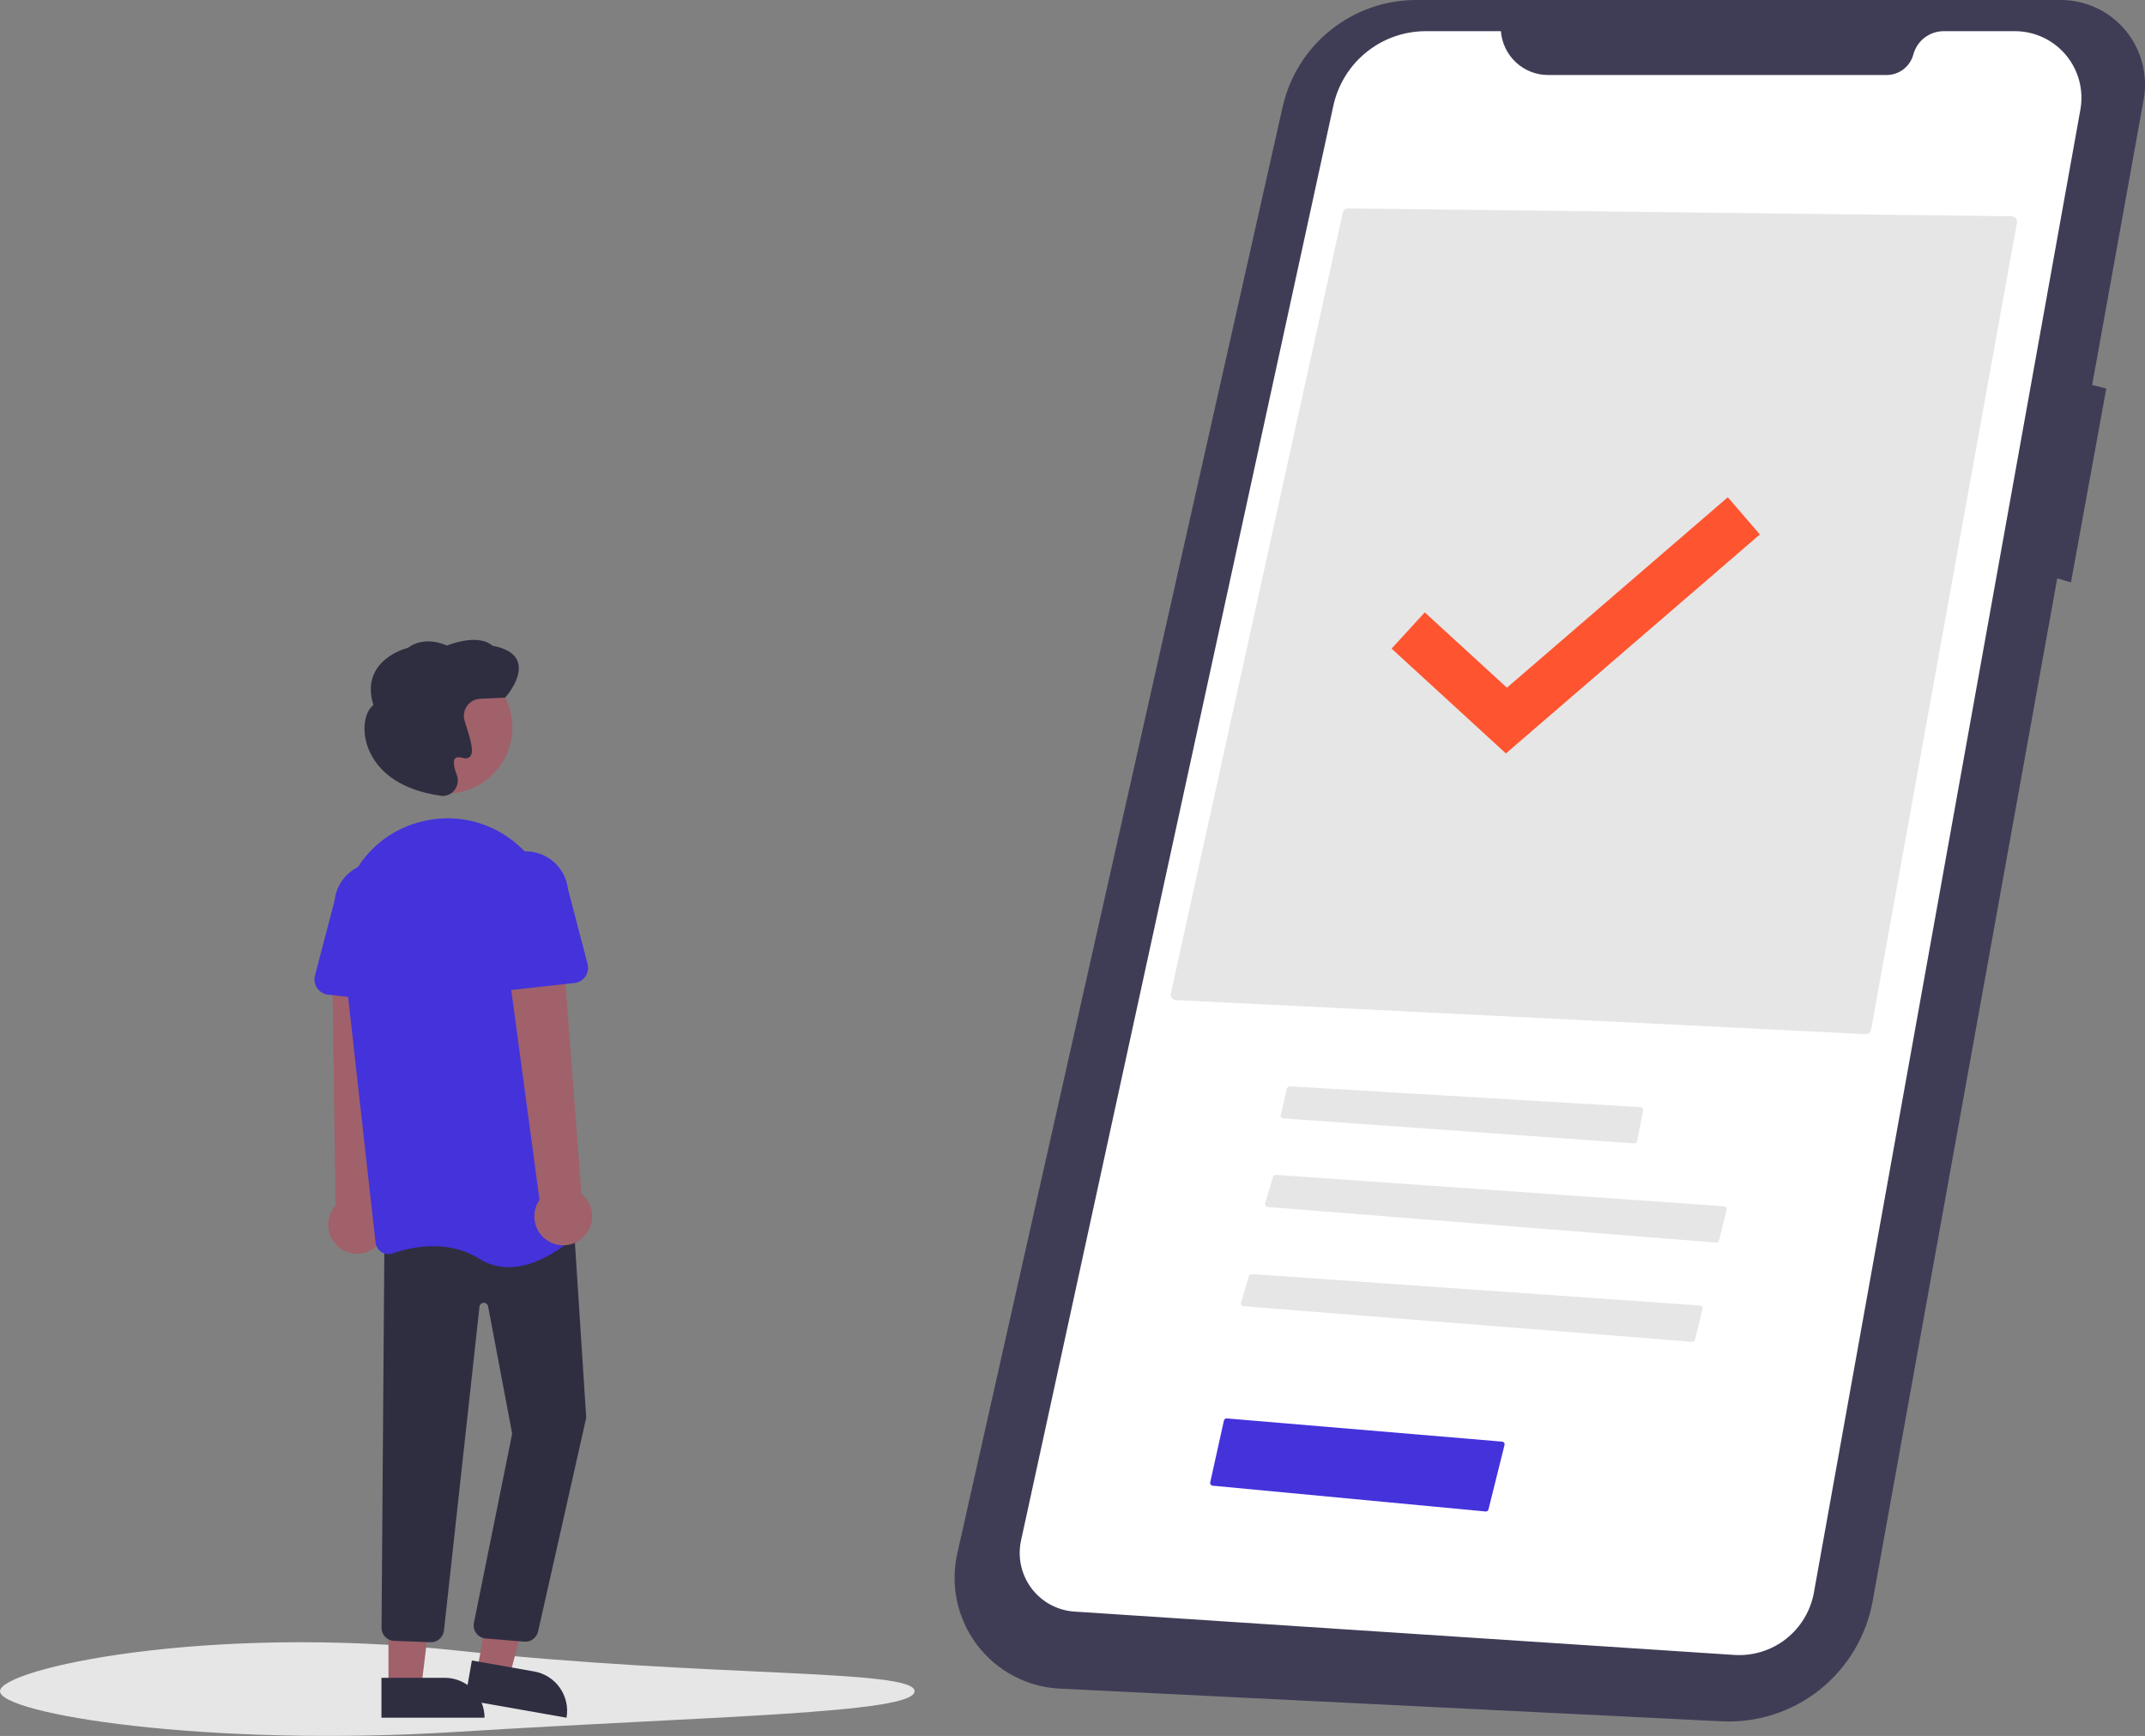 <svg width="131" height="106" viewBox="0 0 131 106" fill="none" xmlns="http://www.w3.org/2000/svg">
<rect x="0" y="0" width="131" height="106" fill="#808080" stroke="none"/>
<g clip-path="url(#clip0)">
<path d="M125.81 0H86.487C84.59 8.59525e-05 82.748 0.647 81.266 1.835C79.784 3.022 78.749 4.68 78.332 6.535L58.463 94.86C58.246 95.824 58.243 96.823 58.452 97.788C58.661 98.753 59.079 99.66 59.675 100.447C60.271 101.233 61.032 101.879 61.904 102.339C62.776 102.8 63.737 103.064 64.722 103.112L105.146 105.108C107.311 105.215 109.44 104.529 111.137 103.178C112.834 101.827 113.983 99.903 114.369 97.766L125.64 35.319L126.479 35.56L128.636 23.724L127.773 23.507L130.919 6.076C131.054 5.33 131.023 4.562 130.828 3.829C130.633 3.096 130.279 2.415 129.791 1.835C129.303 1.254 128.694 0.789 128.006 0.472C127.318 0.155 126.569 -0.007 125.812 -0L125.81 0Z" fill="#3F3D56"/>
<path d="M91.663 1.904H87.074C85.755 1.904 84.477 2.356 83.45 3.185C82.424 4.013 81.711 5.169 81.43 6.46L62.358 94.064C62.248 94.569 62.248 95.091 62.358 95.595C62.468 96.099 62.685 96.574 62.995 96.987C63.305 97.399 63.7 97.74 64.153 97.985C64.606 98.23 65.107 98.375 65.621 98.408L105.914 101.055C107.051 101.13 108.176 100.782 109.073 100.079C109.97 99.376 110.578 98.366 110.78 97.243L127.054 6.695C127.16 6.109 127.135 5.507 126.983 4.931C126.831 4.356 126.555 3.821 126.173 3.364C125.792 2.907 125.316 2.539 124.778 2.287C124.239 2.035 123.652 1.904 123.058 1.904H118.704C118.283 1.904 117.873 2.044 117.538 2.3C117.204 2.557 116.963 2.918 116.853 3.325C116.757 3.686 116.544 4.004 116.249 4.231C115.953 4.458 115.591 4.58 115.219 4.58H94.547C93.819 4.58 93.117 4.305 92.582 3.809C92.048 3.312 91.719 2.632 91.663 1.904Z" fill="white"/>
<path d="M113.938 63.147C114.016 63.15 114.093 63.124 114.154 63.075C114.215 63.025 114.256 62.956 114.271 62.879L123.181 13.592C123.19 13.545 123.188 13.497 123.176 13.451C123.164 13.405 123.143 13.362 123.113 13.325C123.083 13.288 123.046 13.258 123.004 13.238C122.961 13.217 122.915 13.206 122.868 13.206L82.328 12.726H82.324C82.251 12.726 82.179 12.752 82.122 12.798C82.065 12.845 82.025 12.909 82.01 12.981L71.505 60.668C71.495 60.715 71.495 60.763 71.505 60.809C71.515 60.856 71.535 60.9 71.563 60.938C71.591 60.976 71.628 61.007 71.669 61.029C71.711 61.051 71.757 61.064 71.804 61.066L113.938 63.147Z" fill="#E6E6E6"/>
<path d="M86 38.5L92 44L106.5 31.5" stroke="#FF5430" stroke-width="3"/>
<path d="M78.757 66.334C78.721 66.334 78.685 66.347 78.656 66.37C78.627 66.392 78.607 66.425 78.598 66.461L78.219 68.091C78.213 68.114 78.213 68.138 78.218 68.161C78.222 68.185 78.232 68.207 78.246 68.225C78.26 68.245 78.278 68.26 78.299 68.272C78.319 68.283 78.342 68.29 78.366 68.292L99.813 69.82C99.852 69.822 99.892 69.81 99.923 69.786C99.955 69.761 99.977 69.727 99.985 69.687L100.35 67.801C100.354 67.778 100.354 67.754 100.348 67.732C100.343 67.709 100.333 67.688 100.318 67.669C100.304 67.651 100.286 67.636 100.266 67.625C100.245 67.614 100.222 67.608 100.199 67.606L78.767 66.334L78.757 66.334Z" fill="#E6E6E6"/>
<path d="M104.814 75.876C104.853 75.879 104.891 75.869 104.923 75.846C104.954 75.823 104.976 75.79 104.986 75.752L105.45 73.862C105.456 73.838 105.457 73.814 105.452 73.791C105.448 73.767 105.438 73.745 105.424 73.726C105.41 73.707 105.392 73.691 105.371 73.679C105.35 73.668 105.327 73.661 105.303 73.659L77.915 71.739C77.877 71.736 77.84 71.746 77.81 71.768C77.779 71.789 77.757 71.82 77.746 71.856L77.263 73.49C77.257 73.513 77.255 73.538 77.259 73.562C77.263 73.586 77.272 73.609 77.285 73.629C77.299 73.649 77.317 73.666 77.338 73.678C77.359 73.69 77.383 73.698 77.407 73.7L104.814 75.876Z" fill="#E6E6E6"/>
<path d="M103.343 81.936C103.382 81.939 103.42 81.929 103.452 81.906C103.483 81.883 103.506 81.85 103.515 81.812L103.98 79.922C103.985 79.898 103.986 79.874 103.981 79.851C103.977 79.828 103.967 79.805 103.953 79.786C103.939 79.767 103.921 79.751 103.9 79.739C103.879 79.728 103.856 79.721 103.833 79.719L76.444 77.799C76.407 77.796 76.37 77.806 76.339 77.828C76.308 77.849 76.286 77.88 76.276 77.916L75.793 79.55C75.786 79.573 75.784 79.598 75.788 79.622C75.792 79.646 75.801 79.669 75.815 79.689C75.828 79.709 75.847 79.726 75.868 79.738C75.888 79.75 75.912 79.758 75.936 79.76L103.343 81.936Z" fill="#E6E6E6"/>
<path d="M55.856 103.271C55.856 104.642 43.337 104.788 27.928 105.753C12.533 106.717 0 104.642 0 103.271C0 101.9 12.592 99.142 27.928 100.789C43.337 102.444 55.856 101.9 55.856 103.271Z" fill="#E6E6E6"/>
<path d="M90.729 92.296C90.768 92.3 90.807 92.29 90.839 92.267C90.871 92.245 90.894 92.211 90.903 92.173L91.885 88.234C91.891 88.21 91.892 88.186 91.888 88.163C91.883 88.14 91.874 88.118 91.86 88.098C91.846 88.079 91.828 88.063 91.808 88.051C91.787 88.04 91.764 88.032 91.741 88.03L74.921 86.613C74.882 86.61 74.843 86.621 74.811 86.645C74.78 86.668 74.757 86.702 74.748 86.74L73.91 90.521C73.905 90.544 73.905 90.567 73.909 90.59C73.914 90.613 73.924 90.634 73.937 90.653C73.951 90.672 73.968 90.687 73.989 90.699C74.009 90.71 74.031 90.718 74.054 90.72L90.729 92.296Z" fill="#4432DB"/>
<path d="M22.816 76.244C23.028 76.099 23.205 75.908 23.336 75.687C23.466 75.465 23.547 75.218 23.571 74.962C23.596 74.705 23.564 74.447 23.478 74.204C23.393 73.962 23.255 73.741 23.075 73.558L23.756 58.323L20.288 58.713L20.49 73.615C20.203 73.938 20.043 74.356 20.043 74.79C20.043 75.223 20.201 75.641 20.488 75.965C20.774 76.289 21.17 76.497 21.599 76.548C22.028 76.599 22.462 76.491 22.816 76.243L22.816 76.244Z" fill="#A0616A"/>
<path d="M29.141 102.033L31.115 102.381L33.065 94.918L30.479 94.405L29.141 102.033Z" fill="#A0616A"/>
<path d="M34.599 104.889L28.397 103.796L28.818 101.394L32.624 102.065C33.259 102.177 33.824 102.537 34.195 103.067C34.565 103.596 34.711 104.252 34.599 104.889L34.599 104.889Z" fill="#2F2E41"/>
<path d="M23.725 103.023H25.728L26.682 95.278H23.724L23.725 103.023Z" fill="#A0616A"/>
<path d="M29.592 104.889L23.295 104.889L23.295 102.451L27.159 102.451C27.804 102.45 28.423 102.707 28.879 103.165C29.335 103.622 29.592 104.242 29.592 104.889Z" fill="#2F2E41"/>
<path d="M32.084 100.247C32.053 100.247 32.022 100.246 31.991 100.242L29.632 100.047C29.525 100.035 29.421 100 29.328 99.946C29.234 99.892 29.152 99.82 29.087 99.733C29.022 99.646 28.976 99.547 28.95 99.442C28.925 99.337 28.921 99.227 28.939 99.121L31.28 87.544L29.809 79.768C29.797 79.705 29.763 79.648 29.712 79.609C29.662 79.569 29.599 79.549 29.535 79.552C29.471 79.555 29.41 79.581 29.364 79.626C29.317 79.671 29.289 79.731 29.283 79.794L27.116 99.552C27.096 99.76 26.995 99.952 26.837 100.087C26.678 100.223 26.473 100.291 26.264 100.278L24.043 100.195C23.848 100.182 23.665 100.097 23.528 99.957C23.392 99.817 23.311 99.632 23.301 99.437L23.479 75.562L34.997 74.119L35.802 86.574L35.799 86.587L32.859 99.637C32.816 99.811 32.717 99.965 32.577 100.076C32.436 100.187 32.263 100.247 32.084 100.247Z" fill="#2F2E41"/>
<path d="M27.277 48.451C29.494 48.451 31.291 46.65 31.291 44.428C31.291 42.206 29.494 40.405 27.277 40.405C25.06 40.405 23.263 42.206 23.263 44.428C23.263 46.65 25.06 48.451 27.277 48.451Z" fill="#A0616A"/>
<path d="M31.059 77.379C30.431 77.383 29.816 77.206 29.285 76.87C27.34 75.653 25.132 76.136 23.989 76.534C23.875 76.573 23.754 76.587 23.635 76.573C23.515 76.56 23.401 76.519 23.299 76.455C23.198 76.391 23.114 76.306 23.051 76.206C22.988 76.105 22.948 75.991 22.936 75.873L20.857 57.263C20.508 54.144 22.382 51.213 25.313 50.292C25.423 50.257 25.535 50.224 25.649 50.194C26.561 49.946 27.516 49.901 28.447 50.063C29.378 50.225 30.262 50.59 31.037 51.131C31.827 51.678 32.487 52.392 32.972 53.223C33.457 54.053 33.754 54.98 33.843 55.939L35.593 74.674C35.605 74.795 35.589 74.917 35.546 75.031C35.502 75.145 35.433 75.247 35.344 75.33C34.73 75.899 32.949 77.379 31.059 77.379Z" fill="#4432DB"/>
<path d="M24.728 61.254L20.038 60.737C19.904 60.722 19.775 60.678 19.66 60.609C19.545 60.54 19.446 60.447 19.37 60.336C19.294 60.225 19.242 60.099 19.219 59.967C19.196 59.834 19.202 59.698 19.236 59.568L20.43 55.007C20.465 54.666 20.568 54.334 20.731 54.032C20.895 53.73 21.117 53.464 21.384 53.248C21.651 53.033 21.958 52.872 22.288 52.777C22.617 52.681 22.962 52.651 23.303 52.69C23.643 52.728 23.973 52.834 24.273 53.001C24.572 53.168 24.836 53.393 25.049 53.663C25.261 53.933 25.418 54.242 25.51 54.573C25.603 54.904 25.629 55.25 25.587 55.591L25.765 60.288C25.77 60.422 25.746 60.556 25.694 60.68C25.643 60.805 25.566 60.917 25.467 61.008C25.369 61.1 25.252 61.169 25.125 61.212C24.997 61.254 24.862 61.269 24.729 61.254L24.728 61.254Z" fill="#4432DB"/>
<path d="M35.574 75.592C35.767 75.422 35.92 75.211 36.023 74.976C36.126 74.74 36.176 74.485 36.169 74.227C36.163 73.97 36.101 73.718 35.986 73.487C35.872 73.257 35.709 73.055 35.508 72.894L34.352 57.688L30.954 58.455L32.948 73.263C32.702 73.619 32.594 74.053 32.646 74.483C32.697 74.913 32.905 75.31 33.228 75.597C33.552 75.884 33.97 76.042 34.402 76.041C34.834 76.04 35.251 75.88 35.574 75.592H35.574Z" fill="#A0616A"/>
<path d="M29.652 60.298C29.554 60.206 29.476 60.094 29.425 59.97C29.374 59.846 29.35 59.712 29.355 59.577L29.532 54.881C29.494 54.541 29.523 54.198 29.617 53.87C29.711 53.541 29.869 53.235 30.082 52.968C30.294 52.701 30.557 52.478 30.855 52.313C31.153 52.148 31.481 52.043 31.82 52.005C32.158 51.966 32.501 51.995 32.829 52.09C33.156 52.184 33.462 52.342 33.728 52.555C33.995 52.768 34.217 53.032 34.382 53.33C34.547 53.629 34.651 53.958 34.689 54.297L35.883 58.858C35.917 58.988 35.923 59.124 35.9 59.257C35.877 59.389 35.826 59.515 35.75 59.626C35.673 59.737 35.575 59.83 35.459 59.899C35.344 59.968 35.215 60.012 35.082 60.026L30.391 60.543C30.258 60.558 30.123 60.544 29.995 60.501C29.868 60.459 29.751 60.389 29.653 60.298L29.652 60.298Z" fill="#4432DB"/>
<path d="M27.038 48.602C26.967 48.602 26.896 48.594 26.826 48.578L26.806 48.573C23.277 48.032 22.497 45.983 22.325 45.127C22.148 44.242 22.35 43.387 22.806 43.055C22.557 42.268 22.597 41.571 22.925 40.981C23.497 39.952 24.736 39.605 24.902 39.562C25.892 38.83 27.077 39.318 27.292 39.417C29.208 38.707 29.94 39.298 30.072 39.43C30.928 39.584 31.45 39.916 31.623 40.416C31.948 41.354 30.919 42.522 30.875 42.571L30.853 42.597L29.32 42.67C29.174 42.677 29.032 42.715 28.902 42.78C28.772 42.846 28.657 42.938 28.565 43.051C28.473 43.164 28.405 43.295 28.367 43.436C28.328 43.577 28.32 43.724 28.342 43.868C28.384 44.054 28.436 44.238 28.499 44.418C28.761 45.238 28.957 45.938 28.704 46.205C28.647 46.256 28.576 46.291 28.5 46.304C28.424 46.317 28.346 46.308 28.275 46.279C28.035 46.215 27.873 46.228 27.792 46.319C27.666 46.46 27.704 46.816 27.9 47.322C27.961 47.483 27.978 47.656 27.948 47.825C27.917 47.994 27.842 48.151 27.729 48.28C27.644 48.381 27.538 48.462 27.419 48.517C27.3 48.573 27.17 48.602 27.038 48.602H27.038Z" fill="#2F2E41"/>
</g>
<defs>
<clipPath id="clip0">
<rect width="131" height="106" fill="white"/>
</clipPath>
</defs>
</svg>
